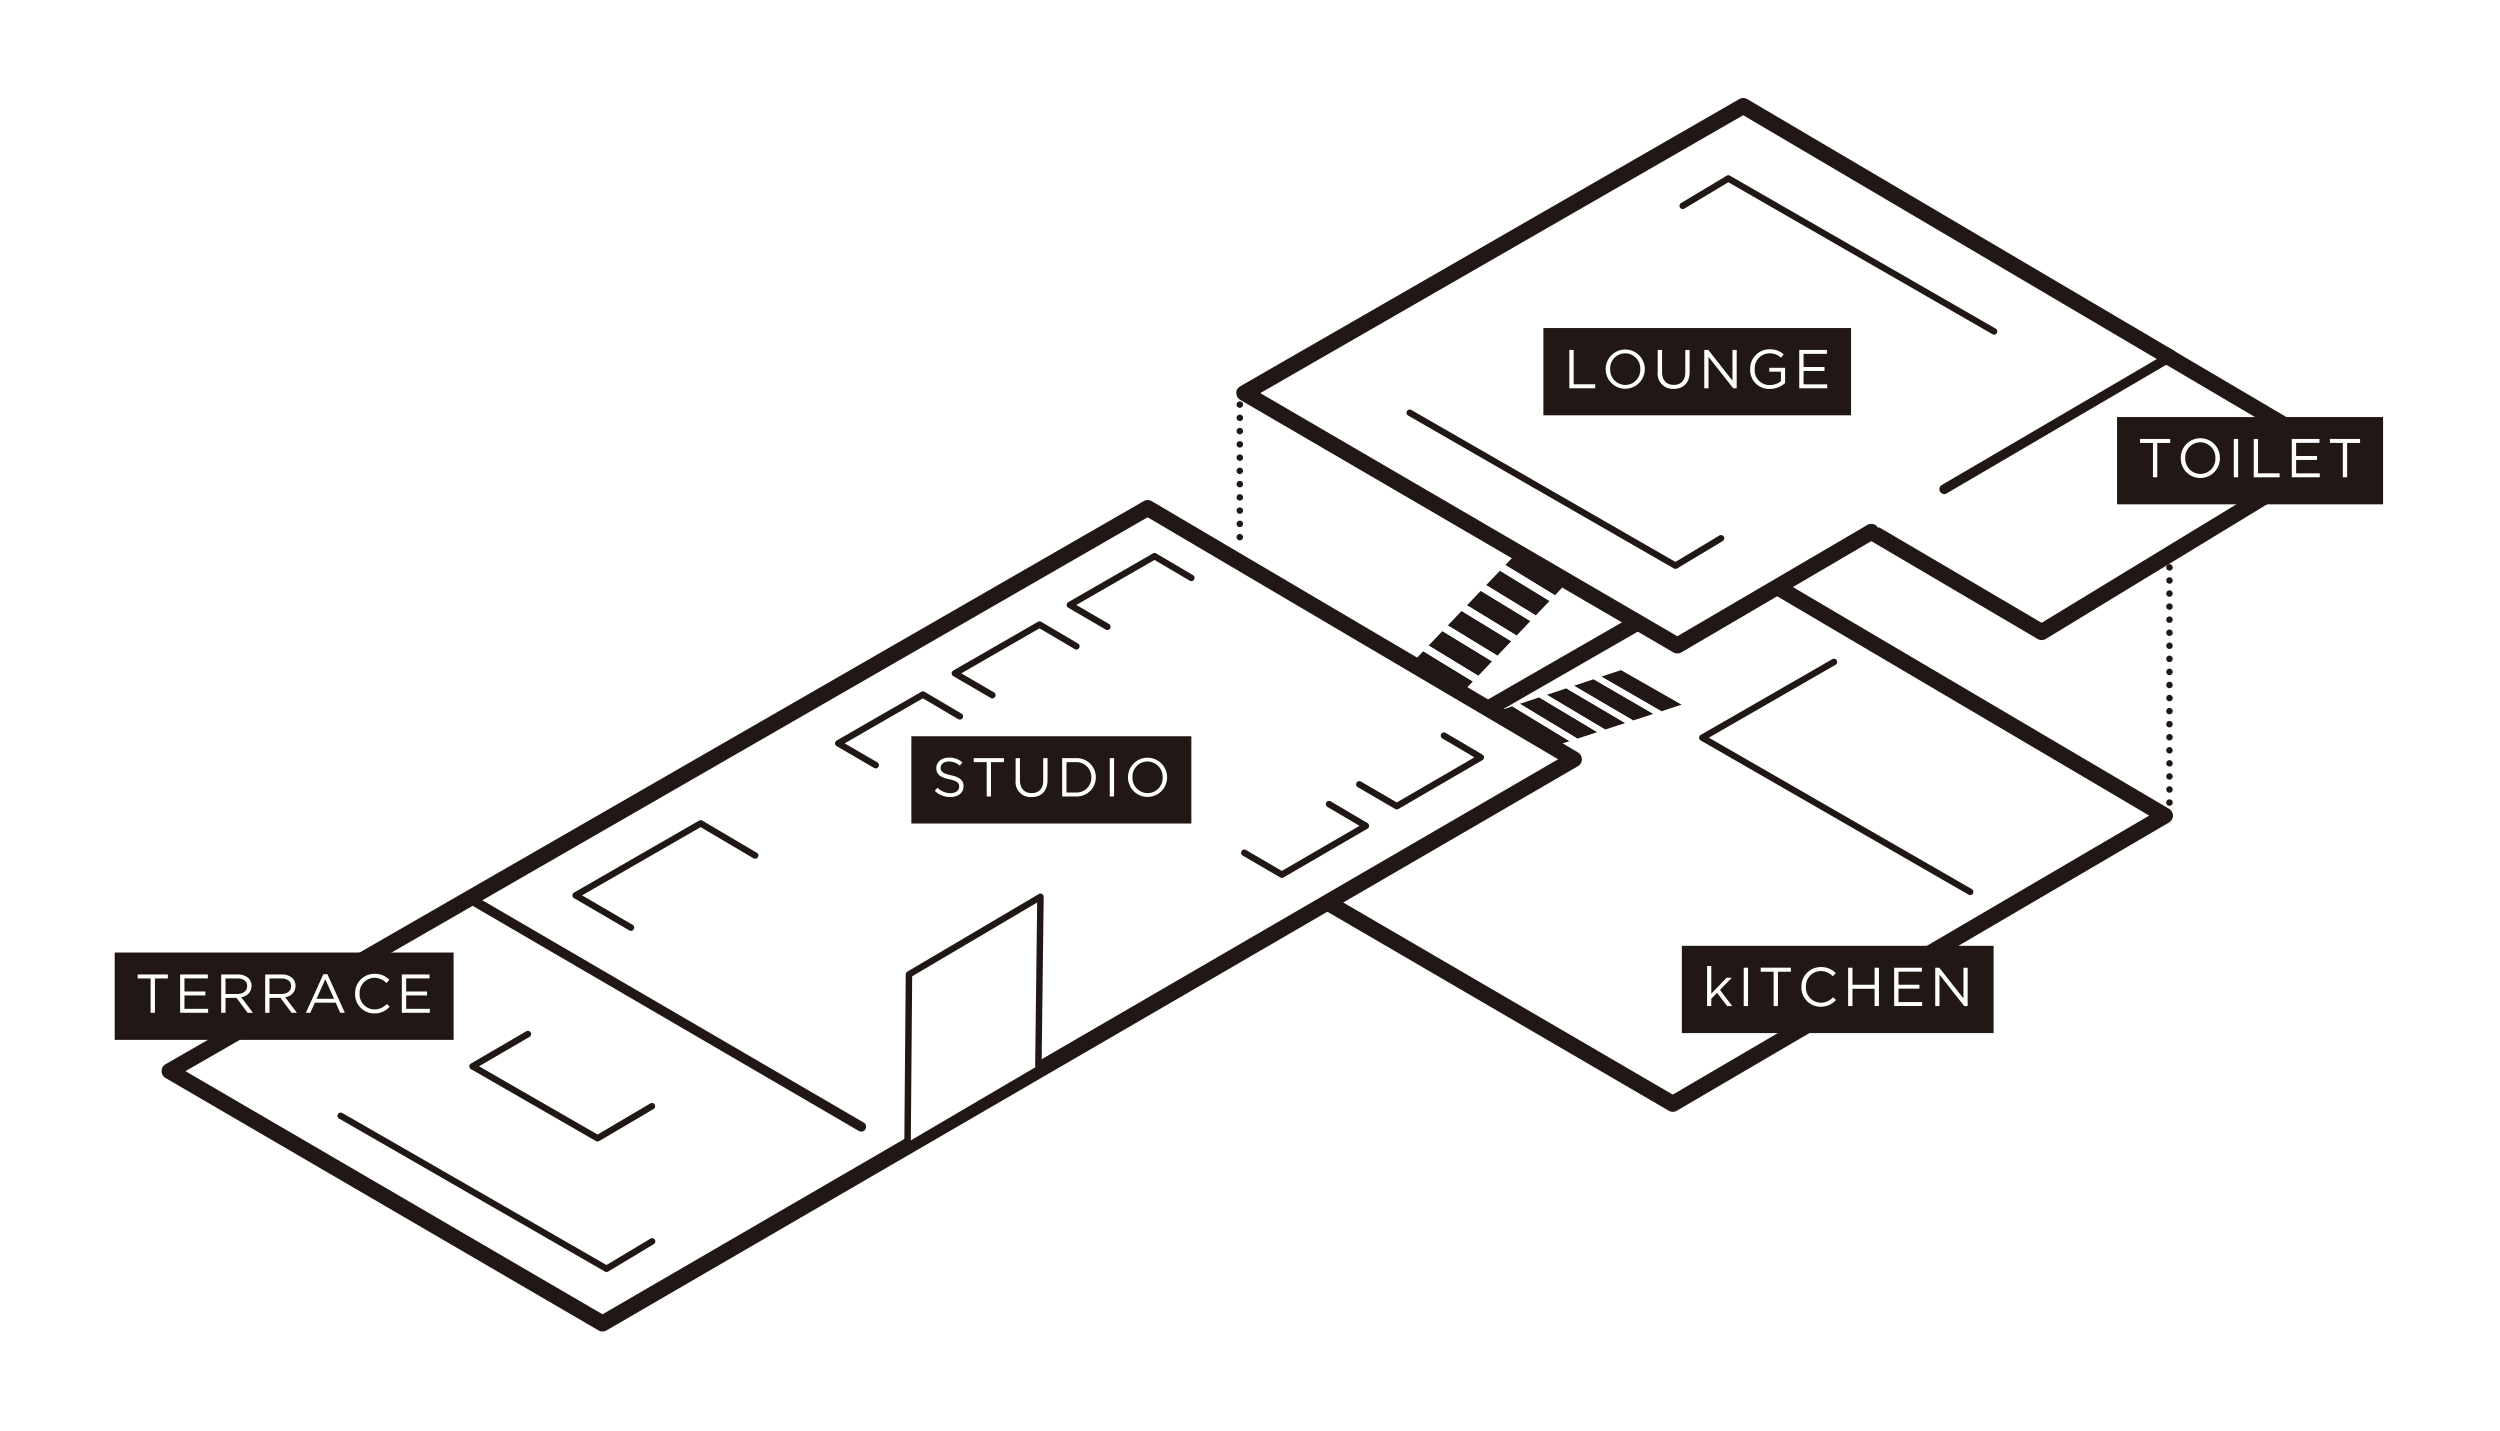 <svg xmlns="http://www.w3.org/2000/svg" xmlns:xlink="http://www.w3.org/1999/xlink" width="560" height="320.5" viewBox="0 0 560 320.5"><defs><clipPath id="a"><rect width="508.117" height="276.298" fill="none"/></clipPath></defs><g transform="translate(-94 -2839)"><rect width="560" height="320.5" transform="translate(94 2839)" fill="#fff"/><g transform="translate(119.692 2860.957)"><path d="M459.472,144.124l-111.75,64.307,96.985,56.536,110.243-64.562Z" transform="translate(-95.697 -39.665)" fill="#fff"/><g clip-path="url(#a)"><path d="M444.028,266.076a1.785,1.785,0,0,1-.9-.243L346.143,209.3a1.786,1.786,0,0,1,.009-3.092L457.9,141.9a1.785,1.785,0,0,1,1.8.009l95.477,56.281a1.787,1.787,0,0,1,0,3.082L444.931,265.831a1.79,1.79,0,0,1-.9.245m-93.42-58.314,93.418,54.458,106.717-62.5-91.96-54.208Z" transform="translate(-95.018 -38.986)" fill="#211815"/><path d="M550.4,226.245a.718.718,0,0,1-.361-.1l-60-34.538a.725.725,0,0,1,0-1.257l29.473-16.96a.725.725,0,1,1,.723,1.257l-28.381,16.332,58.9,33.91a.725.725,0,0,1-.362,1.352" transform="translate(-134.765 -47.694)" fill="#211815"/><path d="M542.879,119.115l38.174,22.446L646.5,101.734,609.063,79.665" transform="translate(-149.407 -21.925)" fill="#fff"/><path d="M580.374,142.668a1.781,1.781,0,0,1-.906-.247l-38.174-22.446a1.787,1.787,0,1,1,1.812-3.08l37.253,21.9,61.987-37.719L607.478,80.526a1.787,1.787,0,1,1,1.814-3.079l37.439,22.069a1.786,1.786,0,0,1,.021,3.066L581.3,142.408a1.784,1.784,0,0,1-.928.26" transform="translate(-148.728 -21.246)" fill="#211815"/><path d="M556.358,58.748,460.881,2.466,349.131,66.772l96.985,56.537,43.442-25.441" transform="translate(-96.085 -0.679)" fill="#fff"/><path d="M445.437,124.418a1.781,1.781,0,0,1-.9-.244L347.552,67.637a1.786,1.786,0,0,1,.009-3.092L459.312.238a1.783,1.783,0,0,1,1.8.009l95.477,56.281a1.787,1.787,0,1,1-1.814,3.079L460.191,3.855,352.017,66.1l93.418,54.458,42.541-24.914a1.787,1.787,0,0,1,1.807,3.085L446.34,124.173a1.788,1.788,0,0,1-.9.245" transform="translate(-95.406 0)" fill="#211815"/><path d="M565.011,110.345a1.087,1.087,0,0,1-.55-2.025l50.461-29.552a1.087,1.087,0,0,1,1.1,1.876L565.56,110.2a1.078,1.078,0,0,1-.549.149" transform="translate(-155.198 -21.637)" fill="#211815"/><path d="M554.077,59.573a.725.725,0,0,1-.361-.1L494.55,25.43l-9.827,5.9a.725.725,0,1,1-.746-1.243l10.192-6.121a.725.725,0,0,1,.734-.007L554.439,58.22a.725.725,0,0,1-.362,1.353" transform="translate(-133.099 -6.568)" fill="#211815"/><path d="M459.473,131.967a.723.723,0,0,1-.362-.1L399.576,97.611a.726.726,0,0,1,.723-1.258L459.465,130.4l9.827-5.9a.725.725,0,1,1,.746,1.243l-10.191,6.121a.726.726,0,0,1-.373.1" transform="translate(-109.868 -26.491)" fill="#211815"/><path d="M236.049,126.717,16.952,252.848l96.985,56.536L331.526,183Z" transform="translate(-4.666 -34.874)" fill="#fff"/><path d="M113.26,310.493a1.783,1.783,0,0,1-.9-.244L15.375,253.713a1.786,1.786,0,0,1,.008-3.092l219.1-126.131a1.786,1.786,0,0,1,1.8.009l95.477,56.281a1.787,1.787,0,0,1-.009,3.085L114.157,310.251a1.782,1.782,0,0,1-.9.242M19.839,252.179l93.422,54.46L327.31,182.309l-91.95-54.2Z" transform="translate(-3.987 -34.195)" fill="#211815"/><path d="M69.863,314.555,129.4,348.814l10.191-6.121" transform="translate(-19.227 -86.569)" fill="#fff"/><path d="M129.122,349.264a.724.724,0,0,1-.362-.1L69.225,314.908a.725.725,0,0,1,.723-1.258L129.114,347.7l9.827-5.9a.725.725,0,1,1,.746,1.243L129.5,349.16a.725.725,0,0,1-.373.1" transform="translate(-18.952 -86.294)" fill="#211815"/><path d="M182.663,231.382l-12.2-7.192-28,16.118,12.393,7.225" transform="translate(-39.208 -61.7)" fill="#fff"/><path d="M154.581,247.983a.726.726,0,0,1-.365-.1l-12.394-7.225a.725.725,0,0,1,0-1.254l28-16.118a.719.719,0,0,1,.73,0l12.2,7.191a.725.725,0,1,1-.736,1.249l-11.837-6.978-26.548,15.284,11.313,6.594a.725.725,0,0,1-.366,1.351" transform="translate(-38.932 -61.425)" fill="#211815"/><path d="M150.8,305.444l-12.2,7.192-28-16.118L123,289.292" transform="translate(-30.439 -79.617)" fill="#fff"/><path d="M138.325,313.085a.717.717,0,0,1-.362-.1l-28-16.118a.725.725,0,0,1,0-1.255l12.394-7.224a.725.725,0,0,1,.731,1.252l-11.313,6.594,26.548,15.284,11.837-6.978a.725.725,0,0,1,.736,1.248l-12.2,7.192a.718.718,0,0,1-.368.1" transform="translate(-30.164 -79.342)" fill="#211815"/><path d="M250.845,189.247l-8.263-4.871L223.62,195.292l8.394,4.893" transform="translate(-61.543 -50.743)" fill="#fff"/><path d="M231.738,200.635a.724.724,0,0,1-.365-.1l-8.393-4.893a.725.725,0,0,1,0-1.254l18.961-10.916a.723.723,0,0,1,.73,0l8.263,4.871a.725.725,0,1,1-.736,1.249l-7.9-4.657-17.511,10.081,7.312,4.262a.725.725,0,0,1-.366,1.351" transform="translate(-61.268 -50.467)" fill="#211815"/><path d="M286.89,167.611l-8.263-4.871-18.962,10.915,8.394,4.893" transform="translate(-71.463 -44.788)" fill="#fff"/><path d="M267.784,179a.726.726,0,0,1-.365-.1l-8.394-4.892a.725.725,0,0,1,0-1.254l18.961-10.916a.723.723,0,0,1,.73,0l8.263,4.871a.725.725,0,0,1-.736,1.249l-7.9-4.656-17.511,10.08,7.313,4.262a.725.725,0,0,1-.366,1.351" transform="translate(-71.188 -44.513)" fill="#211815"/><path d="M322.436,146.481l-8.263-4.871-18.962,10.915,8.394,4.893" transform="translate(-81.246 -38.973)" fill="#fff"/><path d="M303.33,157.869a.724.724,0,0,1-.365-.1l-8.394-4.893a.724.724,0,0,1,0-1.254l18.961-10.916a.723.723,0,0,1,.73,0l8.262,4.871a.725.725,0,0,1-.735,1.249l-7.9-4.656-17.51,10.081,7.312,4.262a.725.725,0,0,1-.366,1.351" transform="translate(-80.971 -38.698)" fill="#211815"/><path d="M349.13,229.13l8.393,4.893,18.831-10.938-8.263-4.871" transform="translate(-96.085 -60.055)" fill="#fff"/><path d="M357.248,234.473a.724.724,0,0,1-.365-.1l-8.393-4.893a.725.725,0,1,1,.731-1.252l8.028,4.681,17.395-10.1-7.2-4.241a.725.725,0,0,1,.736-1.249l8.263,4.871a.724.724,0,0,1,0,1.25l-18.831,10.938a.717.717,0,0,1-.364.1" transform="translate(-95.809 -59.78)" fill="#211815"/><path d="M384.646,207.964l8.393,4.893,18.831-10.938-8.263-4.871" transform="translate(-105.859 -54.23)" fill="#fff"/><path d="M392.764,213.307a.724.724,0,0,1-.365-.1l-8.393-4.892a.725.725,0,0,1,.731-1.252l8.028,4.68,17.395-10.1-7.2-4.241a.725.725,0,0,1,.736-1.249l8.263,4.871a.724.724,0,0,1,0,1.25l-18.831,10.938a.717.717,0,0,1-.364.1" transform="translate(-105.584 -53.955)" fill="#211815"/><path d="M274.343,284.646l.461-37.774-29.452,17.384-.313,37.6" transform="translate(-67.438 -67.942)" fill="#fff"/><path d="M244.764,302.306h-.007a.725.725,0,0,1-.718-.731l.314-37.6a.724.724,0,0,1,.356-.618l29.452-17.385a.726.726,0,0,1,1.093.633l-.46,37.776a.744.744,0,0,1-.733.716.725.725,0,0,1-.716-.733l.445-36.488L245.8,264.4l-.31,37.191a.725.725,0,0,1-.725.718" transform="translate(-67.162 -67.667)" fill="#211815"/><line x2="87.559" y2="51.042" transform="translate(79.655 179.387)" fill="#fff"/><path d="M197.048,299.219a1.085,1.085,0,0,1-.548-.148l-87.559-51.042a1.087,1.087,0,1,1,1.1-1.879L197.6,297.192a1.087,1.087,0,0,1-.549,2.027" transform="translate(-29.834 -67.702)" fill="#211815"/><path d="M417.929,155.544l11.112,6.778,3.091-3.246L421.02,152.3Z" transform="translate(-115.019 -41.914)" fill="#211815"/><path d="M412,161.767l11.112,6.778,3.091-3.247L415.1,158.52Z" transform="translate(-113.388 -43.627)" fill="#211815"/><path d="M426.945,146.074l-3.091,3.247,11.112,6.778,3.092-3.247Z" transform="translate(-116.65 -40.201)" fill="#211815"/><path d="M406.079,167.99l11.112,6.778,3.091-3.246-11.112-6.779Z" transform="translate(-111.758 -45.339)" fill="#211815"/><path d="M442.35,148.319c.8-.841-2.243-3.741-3.045-2.9l-.228.241-4.01-2.045.764-.8c.8-.841-2.242-3.741-3.043-2.9l-3.009,3.161,11.112,6.778Z" transform="translate(-118.28 -38.464)" fill="#211815"/><path d="M401.32,173.29c-.8.841,2.632,3.333,3.045,2.9l1.078-1.133,4.041,2.011-.348.365c-.8.841,2.632,3.333,3.044,2.9l2.465-2.589-11.112-6.778Z" transform="translate(-110.415 -47.052)" fill="#211815"/><path d="M404.419,170.486l11.112,6.778,1.2-1.263-11.112-6.778Z" transform="translate(-111.301 -46.572)" fill="#fff"/><path d="M410.344,164.264l11.112,6.778,1.2-1.263L411.547,163Z" transform="translate(-112.932 -44.86)" fill="#fff"/><path d="M416.269,158.04l11.112,6.778,1.2-1.263-11.112-6.778Z" transform="translate(-114.562 -43.147)" fill="#fff"/><path d="M422.194,151.817l11.112,6.778,1.2-1.263L423.4,150.554Z" transform="translate(-116.193 -41.434)" fill="#fff"/><path d="M440.434,151.11l-11.112-6.778-1.2,1.263,11.112,6.778Z" transform="translate(-117.824 -39.722)" fill="#fff"/><path d="M460.168,190.21l-13.2-7.773-4.377,1.458,13.067,7.782Z" transform="translate(-121.807 -50.209)" fill="#211815"/><path d="M468.785,187.384l-13.383-7.76-4.412,1.469,13.25,7.77Z" transform="translate(-124.118 -49.435)" fill="#211815"/><path d="M447.147,194.47l4.473-1.455L438.6,185.229l-4.344,1.447Z" transform="translate(-119.514 -50.977)" fill="#211815"/><path d="M477.47,184.535,463.9,176.789l-4.445,1.481,13.435,7.757Z" transform="translate(-126.448 -48.654)" fill="#211815"/><path d="M428.76,188.677c-1.116.372-1.292,1.3-.393,2.085a4.2,4.2,0,0,0,3.672.749l.322-.106,4.669,2.532-1.086.356c-1.137.373-1.309,1.322-.385,2.124a4.32,4.32,0,0,0,3.754.785l4.32-1.406L430.8,188Z" transform="translate(-117.734 -51.74)" fill="#211815"/><path d="M480.947,183.733l-13.622-7.743-1.737.578,13.569,7.747Z" transform="translate(-128.135 -48.435)" fill="#fff"/><path d="M472.235,186.588,458.8,178.832l-1.723.574,13.382,7.76Z" transform="translate(-125.793 -49.217)" fill="#fff"/><path d="M463.591,189.421l-13.249-7.77-1.71.57,13.2,7.773Z" transform="translate(-123.469 -49.993)" fill="#fff"/><path d="M455.016,192.231l-13.067-7.782-1.7.565,13.016,7.786Z" transform="translate(-121.163 -50.763)" fill="#fff"/><path d="M431.937,187.786l12.837,7.8,1.734-.564-12.887-7.794Z" transform="translate(-118.874 -51.526)" fill="#fff"/><path d="M471.555,174.3l-3.571,1.189,13.622,7.743,3.561-1.159-13.066-7.9a3.126,3.126,0,0,0-.546.122" transform="translate(-128.795 -47.937)" fill="#fff"/><path d="M634.77,141.479a.732.732,0,0,1-.515-.21.721.721,0,0,1-.152-.231.8.8,0,0,1-.058-.283.753.753,0,0,1,.21-.507.744.744,0,0,1,1.029,0,.753.753,0,0,1,.21.507.8.8,0,0,1-.058.283.722.722,0,0,1-.152.231.792.792,0,0,1-.239.16.728.728,0,0,1-.275.05" transform="translate(-174.497 -38.541)" fill="#211815"/><path d="M634.045,197.467a.725.725,0,1,1,.725.725.722.722,0,0,1-.725-.725m0-2.927a.725.725,0,1,1,.725.725.722.722,0,0,1-.725-.725m0-2.929a.725.725,0,1,1,.725.725.727.727,0,0,1-.725-.725m0-2.927a.725.725,0,1,1,.725.725.726.726,0,0,1-.725-.725m0-2.922a.725.725,0,1,1,.725.725.723.723,0,0,1-.725-.725m0-2.927a.725.725,0,1,1,.725.725.727.727,0,0,1-.725-.725m0-2.929a.725.725,0,1,1,.725.725.727.727,0,0,1-.725-.725m0-2.927a.725.725,0,1,1,.725.725.726.726,0,0,1-.725-.725m0-2.921a.725.725,0,1,1,.725.725.722.722,0,0,1-.725-.725m0-2.929a.725.725,0,1,1,.725.725.727.727,0,0,1-.725-.725m0-2.927a.725.725,0,1,1,.725.725.726.726,0,0,1-.725-.725m0-2.929a.725.725,0,1,1,.725.725.727.727,0,0,1-.725-.725m0-2.921a.725.725,0,1,1,.725.718.722.722,0,0,1-.725-.718m0-2.927a.725.725,0,1,1,.725.725.727.727,0,0,1-.725-.725m0-2.929a.725.725,0,1,1,.725.725.727.727,0,0,1-.725-.725m0-2.928a.725.725,0,1,1,.725.725.728.728,0,0,1-.725-.725m0-2.92a.725.725,0,1,1,.725.725.722.722,0,0,1-.725-.725m0-2.929a.725.725,0,1,1,.725.725.727.727,0,0,1-.725-.725m0-2.928a.725.725,0,1,1,.725.725.727.727,0,0,1-.725-.725" transform="translate(-174.497 -39.648)" fill="#211815"/><path d="M634.77,222.225a.757.757,0,0,1-.515-.21.676.676,0,0,1-.152-.239.721.721,0,0,1,.942-.942.667.667,0,0,1,.239.159.731.731,0,0,1,.21.507.721.721,0,0,1-.058.275.677.677,0,0,1-.152.239.792.792,0,0,1-.239.16.728.728,0,0,1-.275.05" transform="translate(-174.497 -60.76)" fill="#211815"/><path d="M347.45,91.1a.773.773,0,0,1-.283-.058.625.625,0,0,1-.232-.159.736.736,0,0,1-.159-.232.725.725,0,0,1-.051-.275.793.793,0,0,1,.051-.283.723.723,0,0,1,1.181-.232.634.634,0,0,1,.159.232.789.789,0,0,1,.058.283.719.719,0,0,1-.058.275.634.634,0,0,1-.159.232.7.7,0,0,1-.507.217" transform="translate(-95.423 -24.673)" fill="#211815"/><path d="M346.725,121.192a.725.725,0,1,1,.725.725.722.722,0,0,1-.725-.725m0-2.971a.725.725,0,1,1,.725.725.722.722,0,0,1-.725-.725m0-2.964a.725.725,0,1,1,.725.725.722.722,0,0,1-.725-.725m0-2.972a.725.725,0,1,1,.725.725.722.722,0,0,1-.725-.725m0-2.972a.725.725,0,1,1,.725.732.723.723,0,0,1-.725-.732m0-2.964a.725.725,0,0,1,1.45,0,.725.725,0,1,1-1.45,0m0-2.972a.725.725,0,1,1,.725.725.722.722,0,0,1-.725-.725m0-2.964a.725.725,0,1,1,.725.718.718.718,0,0,1-.725-.718m0-2.971a.725.725,0,1,1,.725.725.722.722,0,0,1-.725-.725m0-2.972a.725.725,0,1,1,.725.725.722.722,0,0,1-.725-.725" transform="translate(-95.423 -25.799)" fill="#211815"/><path d="M347.45,136.164a.724.724,0,0,1-.515-.217.716.716,0,0,1-.21-.507.769.769,0,0,1,.051-.283.74.74,0,0,1,.159-.231.751.751,0,0,1,.232-.16.741.741,0,0,1,.79.16.637.637,0,0,1,.159.231.731.731,0,0,1,.058.283.693.693,0,0,1-.217.507.706.706,0,0,1-.507.217" transform="translate(-95.423 -37.075)" fill="#211815"/><rect width="69.835" height="19.55" transform="translate(351.041 189.905)" fill="#211815"/><path d="M492.134,268.276h.944v6.182l3.422-3.57h1.178l-2.661,2.723,2.748,3.619h-1.128l-2.269-2.956-1.288,1.3v1.656h-.944Z" transform="translate(-135.441 -73.833)" fill="#fff"/><rect width="0.969" height="8.586" transform="translate(364.9 194.811)" fill="#fff"/><path d="M511.6,269.68h-2.894v-.9h6.758v.9h-2.895v7.69H511.6Z" transform="translate(-140.002 -73.973)" fill="#fff"/><path d="M521.3,273.046v-.025a4.325,4.325,0,0,1,4.342-4.44,4.467,4.467,0,0,1,3.348,1.362l-.662.711a3.729,3.729,0,0,0-2.7-1.178A3.367,3.367,0,0,0,522.3,273v.025a3.388,3.388,0,0,0,3.324,3.544,3.726,3.726,0,0,0,2.772-1.239l.638.626a4.472,4.472,0,0,1-3.435,1.508,4.282,4.282,0,0,1-4.3-4.415" transform="translate(-143.467 -73.917)" fill="#fff"/><path d="M535.736,268.784h.969V272.6h4.955v-3.815h.969v8.586h-.969v-3.863H536.7v3.863h-.969Z" transform="translate(-147.441 -73.973)" fill="#fff"/><path d="M549.955,268.784h6.206v.884h-5.237V272.6h4.686v.883h-4.686v3h5.3v.884h-6.267Z" transform="translate(-151.354 -73.973)" fill="#fff"/><path d="M562.65,268.784h.908l5.408,6.88v-6.88h.945v8.586h-.773l-5.543-7.04v7.04h-.945Z" transform="translate(-154.848 -73.973)" fill="#fff"/><rect width="75.92" height="19.55" transform="translate(0 191.416)" fill="#211815"/><path d="M10,271.764H7.105v-.9h6.758v.9H10.968v7.69H10Z" transform="translate(-1.955 -74.546)" fill="#fff"/><path d="M20.222,270.868h6.206v.884H21.191v2.931h4.686v.883H21.191v3h5.3v.884H20.222Z" transform="translate(-5.565 -74.546)" fill="#fff"/><path d="M32.916,270.868h3.692a3.386,3.386,0,0,1,2.441.859,2.369,2.369,0,0,1,.662,1.692v.025a2.512,2.512,0,0,1-2.329,2.5l2.636,3.508H38.829l-2.49-3.336H33.885v3.336h-.969Zm3.607,4.378c1.287,0,2.208-.662,2.208-1.766v-.024c0-1.055-.81-1.693-2.2-1.693h-2.65v3.483Z" transform="translate(-9.059 -74.546)" fill="#fff"/><path d="M46.508,270.868H50.2a3.386,3.386,0,0,1,2.441.859,2.369,2.369,0,0,1,.662,1.692v.025a2.512,2.512,0,0,1-2.329,2.5l2.636,3.508H52.421l-2.49-3.336H47.477v3.336h-.969Zm3.607,4.378c1.287,0,2.208-.662,2.208-1.766v-.024c0-1.055-.81-1.693-2.2-1.693h-2.65v3.483Z" transform="translate(-12.8 -74.546)" fill="#fff"/><path d="M63,270.784H63.9l3.912,8.647H66.775l-1.006-2.269H61.1l-1.018,2.269h-.993Zm2.392,5.507-1.95-4.378-1.962,4.378Z" transform="translate(-16.261 -74.523)" fill="#fff"/><path d="M74.3,275.13v-.025a4.325,4.325,0,0,1,4.341-4.44,4.467,4.467,0,0,1,3.349,1.362l-.662.711a3.729,3.729,0,0,0-2.7-1.178,3.367,3.367,0,0,0-3.324,3.52v.025a3.388,3.388,0,0,0,3.324,3.544,3.726,3.726,0,0,0,2.772-1.239l.638.626a4.472,4.472,0,0,1-3.435,1.508,4.282,4.282,0,0,1-4.3-4.415" transform="translate(-20.449 -74.49)" fill="#fff"/><path d="M88.74,270.868h6.206v.884H89.709v2.931h4.686v.883H89.709v3h5.3v.884H88.74Z" transform="translate(-24.422 -74.546)" fill="#fff"/><rect width="62.72" height="19.55" transform="translate(178.451 142.962)" fill="#211815"/><path d="M253.451,211.305l.6-.711A4.09,4.09,0,0,0,257,211.808c1.152,0,1.913-.612,1.913-1.459v-.025c0-.8-.429-1.251-2.232-1.631-1.974-.43-2.882-1.068-2.882-2.478v-.025c0-1.349,1.189-2.342,2.82-2.342a4.481,4.481,0,0,1,3.017,1.055l-.564.748a3.776,3.776,0,0,0-2.478-.932c-1.115,0-1.827.614-1.827,1.386v.025c0,.81.441,1.264,2.33,1.668,1.913.417,2.8,1.116,2.8,2.429v.024c0,1.472-1.227,2.429-2.932,2.429a5.025,5.025,0,0,1-3.508-1.373" transform="translate(-69.753 -56.101)" fill="#fff"/><path d="M268.4,204.912H265.5v-.9h6.758v.9h-2.895v7.69H268.4Z" transform="translate(-73.07 -56.148)" fill="#fff"/><path d="M278.434,209.008v-4.992h.969v4.931c0,1.853.981,2.895,2.624,2.895,1.582,0,2.588-.957,2.588-2.833v-4.992h.969v4.918c0,2.5-1.434,3.8-3.581,3.8a3.364,3.364,0,0,1-3.569-3.729" transform="translate(-76.628 -56.148)" fill="#fff"/><path d="M292.821,204.017h2.98a4.279,4.279,0,0,1,4.563,4.268v.025A4.3,4.3,0,0,1,295.8,212.6h-2.98Zm.969.9v6.795H295.8a3.323,3.323,0,0,0,3.557-3.372v-.025a3.342,3.342,0,0,0-3.557-3.4Z" transform="translate(-80.588 -56.148)" fill="#fff"/><rect width="0.969" height="8.586" transform="translate(222.894 147.869)" fill="#fff"/><path d="M313.167,208.279v-.025a4.379,4.379,0,1,1,8.758-.025v.025a4.379,4.379,0,1,1-8.758.025m7.752,0v-.025a3.414,3.414,0,0,0-3.385-3.545,3.373,3.373,0,0,0-3.361,3.52v.025a3.414,3.414,0,0,0,3.385,3.544,3.373,3.373,0,0,0,3.361-3.52" transform="translate(-86.187 -56.092)" fill="#fff"/><rect width="59.592" height="19.55" transform="translate(448.525 71.462)" fill="#211815"/><path d="M628.836,106.262h-2.895v-.9H632.7v.9H629.8v7.69h-.968Z" transform="translate(-172.266 -28.998)" fill="#fff"/><path d="M638.535,109.628V109.6a4.379,4.379,0,1,1,8.757-.025v.025a4.379,4.379,0,1,1-8.757.025m7.752,0V109.6a3.414,3.414,0,0,0-3.386-3.545,3.373,3.373,0,0,0-3.361,3.52v.025a3.414,3.414,0,0,0,3.386,3.544,3.373,3.373,0,0,0,3.361-3.52" transform="translate(-175.732 -28.942)" fill="#fff"/><rect width="0.97" height="8.586" transform="translate(474.676 76.368)" fill="#fff"/><path d="M661.08,105.366h.968v7.69h4.833v.9h-5.8Z" transform="translate(-181.937 -28.998)" fill="#fff"/><path d="M672.841,105.366h6.207v.884h-5.237v2.931H678.5v.883h-4.686v3h5.3v.884h-6.268Z" transform="translate(-185.174 -28.998)" fill="#fff"/><path d="M687.518,106.262h-2.893v-.9h6.758v.9h-2.895v7.69h-.97Z" transform="translate(-188.417 -28.998)" fill="#fff"/><rect width="68.915" height="19.55" transform="translate(320.026 51.525)" fill="#211815"/><path d="M449.562,77.859h.969v7.69h4.833v.9h-5.8Z" transform="translate(-123.725 -21.428)" fill="#fff"/><path d="M460.8,82.121V82.1a4.379,4.379,0,1,1,8.758-.025V82.1a4.379,4.379,0,1,1-8.758.024m7.752,0V82.1a3.413,3.413,0,0,0-3.386-3.545,3.373,3.373,0,0,0-3.361,3.52V82.1a3.413,3.413,0,0,0,3.385,3.543,3.373,3.373,0,0,0,3.361-3.52" transform="translate(-126.818 -21.372)" fill="#fff"/><path d="M476.88,82.851V77.859h.969V82.79c0,1.853.981,2.895,2.624,2.895,1.582,0,2.587-.957,2.587-2.833V77.859h.969v4.918c0,2.5-1.434,3.8-3.581,3.8a3.364,3.364,0,0,1-3.569-3.729" transform="translate(-131.243 -21.428)" fill="#fff"/><path d="M491.267,77.859h.908l5.408,6.88v-6.88h.945v8.586h-.773l-5.543-7.04v7.04h-.945Z" transform="translate(-135.203 -21.428)" fill="#fff"/><path d="M505.468,82.121V82.1a4.309,4.309,0,0,1,4.3-4.441,4.523,4.523,0,0,1,3.2,1.141l-.625.736a3.652,3.652,0,0,0-2.611-.981,3.354,3.354,0,0,0-3.263,3.52V82.1a3.317,3.317,0,0,0,3.4,3.569,4.045,4.045,0,0,0,2.477-.859V82.673h-2.611V81.8h3.544v3.422a5.2,5.2,0,0,1-3.446,1.313,4.211,4.211,0,0,1-4.366-4.416" transform="translate(-139.111 -21.372)" fill="#fff"/><path d="M520.618,77.859h6.206v.884h-5.237v2.931h4.686v.883h-4.686v3h5.3v.884h-6.267Z" transform="translate(-143.28 -21.428)" fill="#fff"/></g></g></g></svg>